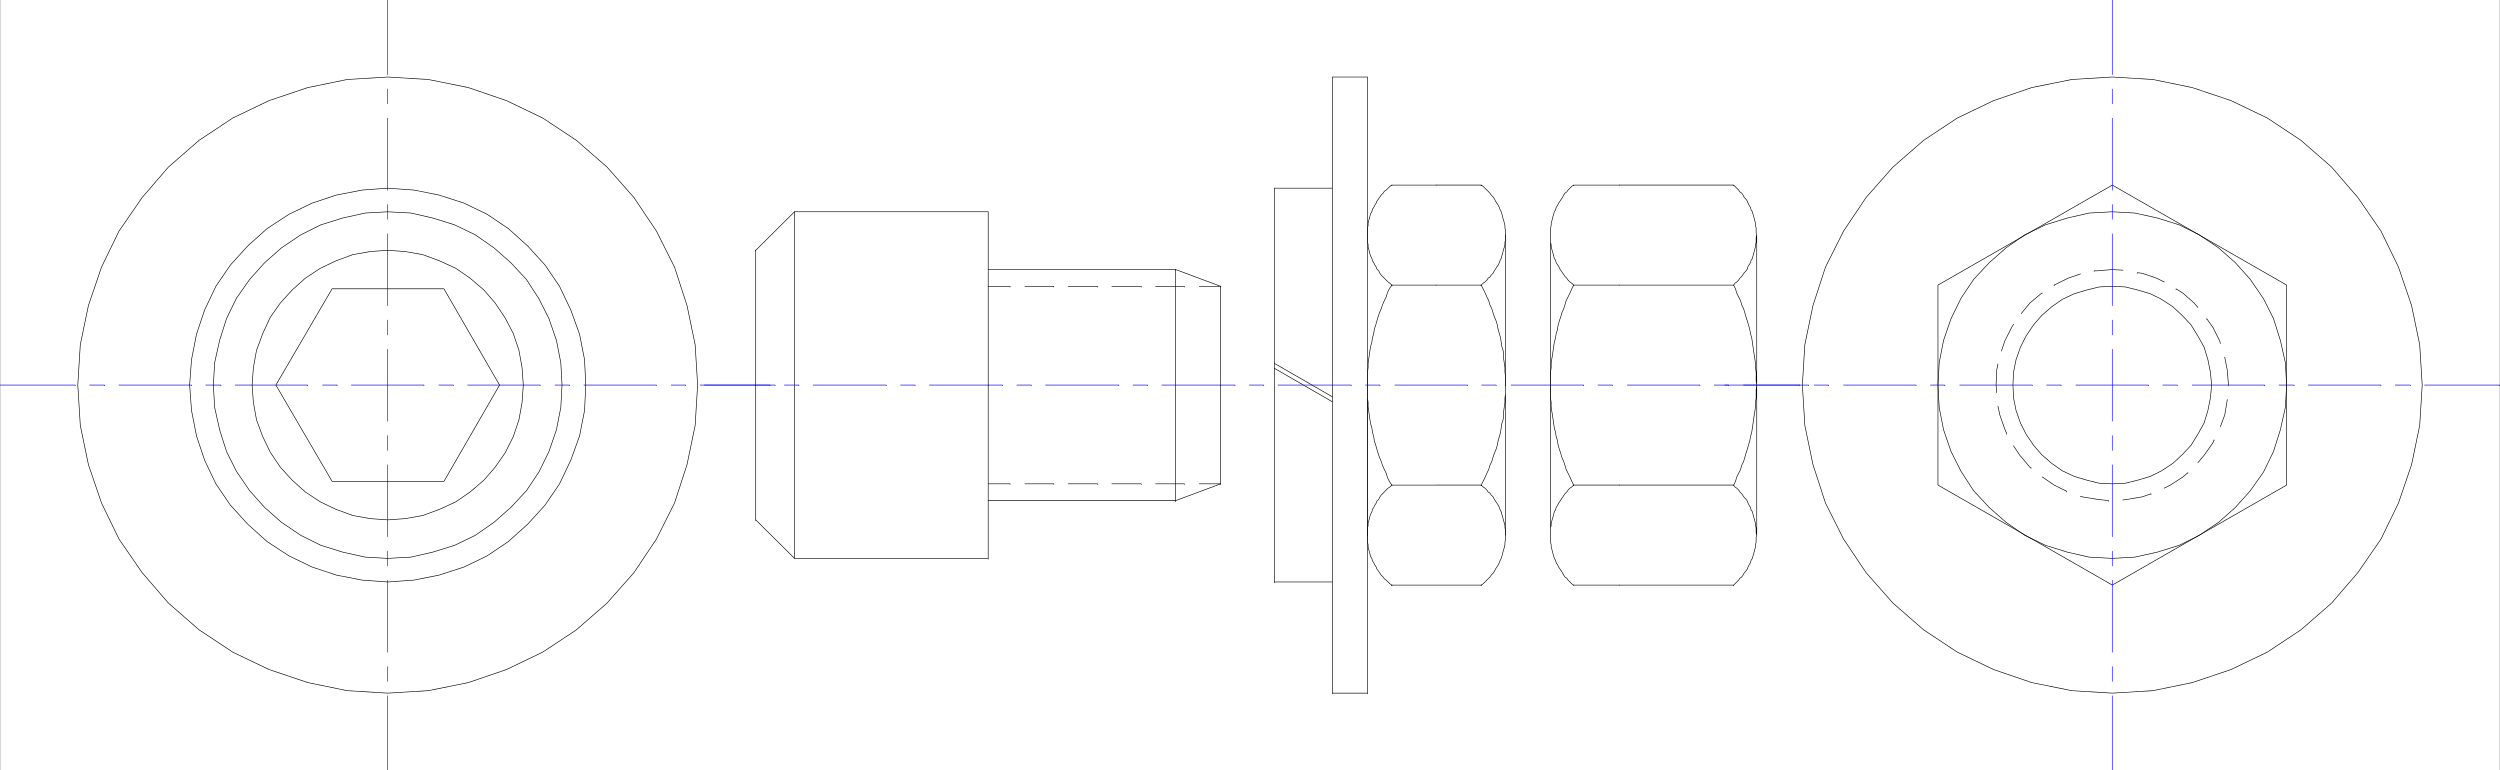 <svg xmlns="http://www.w3.org/2000/svg" width="2997.758" height="923.875"><rect width="100%" height="100%" fill="#808080" stroke="none"/><path fill="#fff" d="M.371 923.504h2997.016V0H.371Zm0 0"/><path fill="none" stroke="#000" stroke-linecap="square" stroke-linejoin="bevel" stroke-miterlimit="10" stroke-width=".743" d="m2651.977 461.734-1.484-15.64-3.012-14.86-4.496-14.898-7.469-13.41-8.25-13.41-10.52-11.184-11.218-10.441-13.492-8.914-13.489-6.723-14.976-4.457-14.973-3.715-15.758-.746-15.718.746-14.977 3.715-15.012 4.457-14.234 6.723-12.746 8.914-11.965 10.441-9.734 11.184-8.997 13.41-6.761 13.41-5.242 14.898-2.97 14.86-.78 15.64.78 15.637 2.97 14.899 5.242 14.898 6.761 13.41 8.997 13.41 9.734 11.184 11.965 10.402 12.746 8.953 14.234 6.684 15.012 4.5 14.977 3.71 15.718.747 15.758-.746 14.973-3.711 14.976-4.5 13.489-6.684 13.492-8.953 11.219-10.402 10.519-11.184 8.25-13.41 7.469-13.41 4.496-14.898 3.012-14.899zm20.215 0-1.485-17.87-3.011-15.641v.742m-5.239-17.125-.746-2.969-8.25-16.383-7.464-10.441v.742m-10.481-14.113-4.496-5.242-13.488-11.926-8.25-5.2v.743m-14.235-8.914-8.992-4.496-17.242-5.942-5.985-.746v.746m-17.242-3.715-12.746-.742-17.988 1.485h-3.715v.742m-16.5 2.972-14.973 5.2-16.5 8.21v.743m-14.234 8.914h-.742l-14.23 11.926-9.739 11.925v.746m-9.734 12.668-2.27 3.715-8.25 16.383-3.754 11.18v.742m-4.457 15.64-1.523 7.43-.742 17.871.742 8.211v.742m1.523 16.383 2.23 10.438 5.981 17.129 2.27 5.199v.742m8.25 14.152 7.469 11.184 12.003 14.156 1.485.743v.742m13.488 10.402 14.234 9.695 14.973 7.47v.741m16.5 5.2 2.23.742 17.985 2.972 13.492 1.489v.742m17.242-1.488 5.239-.743 17.988-2.972 10.476-3.711v.742m15.758-7.469 7.469-3.715 15.016-9.695 5.98-5.203v.742m12.004-12.668 7.469-8.914 10.476-14.894 1.528-3.715v.742m7.468-16.383 5.239-14.156 3.011-17.867v-.743.743m1.485-17.907v.743"/><path fill="none" stroke="#000" stroke-linecap="square" stroke-linejoin="bevel" stroke-miterlimit="10" stroke-width=".743" d="m2741.907 461.734-1.524-26.785-5.984-26.824-8.25-26.078-11.965-23.813-15.758-23.109-17.984-20.094-20.215-17.87L2637 281.52l-23.968-11.926-26.235-8.172-26.98-5.98-26.977-1.485-27.723 1.484-26.195 5.98-26.238 8.173-24.75 11.926-22.441 15.64-20.254 17.871-18.73 20.094-14.977 22.367-12.004 24.555-8.992 26.078-5.239 26.824-1.488 26.785 1.488 26.82 5.238 26.825 8.993 26.078 12.004 23.813 14.976 23.109 18.73 20.098 20.255 17.867 22.44 15.64 24.751 11.926 26.238 8.172 26.196 5.98 27.722 1.489 26.977-1.489 26.98-5.98 26.235-8.172L2637 641.984l23.227-15.64 20.215-17.867 17.984-20.098 15.758-22.367 11.965-24.555 8.25-26.078 5.984-26.824zm0 0"/><path fill="none" stroke="#000" stroke-linecap="square" stroke-linejoin="bevel" stroke-miterlimit="10" stroke-width=".743" d="M2323.809 581.652 2532.84 701.57l209.067-119.918v-239.8L2532.84 221.934l-209.03 119.918Zm0 0"/><path fill="none" stroke="#00f" stroke-linecap="square" stroke-linejoin="bevel" stroke-miterlimit="10" stroke-width=".743" d="M2068.293 461.734h89.93v.743m17.242-.743h17.203v.743m17.989-.743h86.918v.743m17.242-.743h17.242v.743m17.988-.743h86.88v.743m17.241-.743h17.246v.743m17.985-.743h86.918v.743m17.207-.743h17.242v.743m17.984-.743h86.922v.743m17.242-.743h17.985v.743m17.207-.743h86.918v.743m17.242-.743h17.988v.743m17.203-.743h89.93v.743M2532.84 923.504V834.12v.742m0-17.867v-17.871.746m0-17.871v-86.41.742m0-17.867v-17.871.746m0-17.871v-86.371.742m0-17.906v-17.871.746m0-17.871v-86.372.743m0-17.868v-17.91.785m0-17.91v-86.37.741m0-17.867v-17.87.745m0-17.87v-86.411.742m0-17.867v-17.871.742m0-17.867V0v.742"/><path fill="none" stroke="#000" stroke-linecap="square" stroke-linejoin="bevel" stroke-miterlimit="10" stroke-width=".743" d="m2904.485 461.734-3.012-48.406-9.734-46.922-15.72-46.176-20.995-43.167-27.723-40.235-31.476-36.48-36.715-32.024-40.43-26.82-43.476-20.84-46.454-15.64-47.191-9.696-48.719-2.973-48.68 2.973-47.976 9.695-45.707 15.641-43.442 20.84-40.468 26.82-36.715 32.024-32.219 36.48-26.976 40.235-21.704 43.167-15.011 46.176-9.739 46.922-2.968 48.406 2.968 48.442 9.739 46.922 15.011 46.136 21.704 43.207 26.976 40.235 32.219 36.48 36.715 32.024 40.468 26.82 43.442 20.84 45.707 15.64 47.976 9.696 48.68 2.972 48.719-2.972 47.191-9.696 46.453-15.64L2718.68 782l40.43-26.82 36.715-32.024 31.476-36.48 27.723-40.235 20.996-43.207 15.719-46.136 9.734-46.922zm-962.797-239.8h-54.703v.742m-27.723 58.844v180.957m82.426-120.625h-54.703v.742m0-120.66-2.227 1.484-2.27 2.23-2.226 2.266-1.527 2.23-2.227 1.485-1.488 2.23-1.524 2.97-1.484 2.23-1.488 2.226-1.524 2.27-1.488 2.972-1.484 2.227-.782 2.973-1.484 2.23-.746 2.969-.742 2.27-.742 2.972-.782 2.969-.742 2.23v2.973l-.746 2.969v17.164l.746 2.972v2.23l.742 2.97.782 2.972.742 2.23.742 3.012.746 2.97 1.484 2.23.782 2.972 1.484 2.227 1.488 2.23 1.524 3.008 1.488 2.23 1.484 2.227 1.524 2.23 1.488 2.231 2.227 2.227 1.527 2.23 2.227 2.266 2.27 1.488 2.226 2.227v.742m0 239.058-2.227 2.23-2.27 1.485-2.226 2.227-1.527 2.27-2.227 2.23-1.488 2.226-1.524 2.23-1.484 2.227-1.488 2.23-1.524 2.227-1.488 3.012-1.484 2.23-.782 2.97-1.484 2.23-.746 2.972-.742 3.008-.742 2.23-.782 2.973-.742 2.97v2.23l-.746 2.972v17.125l.746 3.012v2.969l.742 2.23.782 2.973.742 2.969.742 2.27.746 2.972 1.484 2.226.782 2.973 1.484 2.227 1.488 2.972 1.524 2.27 1.488 2.226 1.484 2.23 1.524 2.97 1.488 2.23 2.227 1.484 1.527 2.23 2.227 2.27 2.27 2.227 2.226 1.484v.746m54.703-120.664h-54.703v.743m-27.723 59.589v-180.25.743m82.426 239.093h-54.703v.746"/><path fill="none" stroke="#000" stroke-linecap="square" stroke-linejoin="bevel" stroke-miterlimit="10" stroke-width=".743" d="m1886.985 341.852-2.227 4.457-2.27 5.199-2.226 4.5-2.27 4.457-1.484 5.2-1.488 4.495-2.266 5.2-1.488 5.202-1.524 4.497-1.484 5.199-.746 5.2-1.484 4.495-.782 5.203-1.484 5.2-.746 5.238-.742 5.199-.742 5.203-.782 4.457-.742 5.238v5.2l-.746 5.203v31.277l.746 5.242v5.2l.742 5.199.782 4.496.742 5.203.742 5.2.746 5.237 1.484 5.2.782 5.203 1.484 4.496.746 5.2 1.484 5.198 1.524 4.496 1.488 5.204 2.266 5.199 1.488 4.496 1.484 5.2 2.27 4.456 2.227 4.461 2.27 5.238 2.226 4.457v.743m191.824-.743 2.23-4.457 1.524-5.238 2.23-4.46 2.266-4.458 1.488-5.2 2.227-4.495 1.527-5.2 1.484-5.203 1.485-4.496 1.527-5.199 1.485-5.2.742-4.495 1.488-5.203.781-5.2.742-5.238.743-5.2.742-5.202.746-4.496.742-5.2v-5.199l.781-5.242v-10.398l.743-5.239-.743-5.203v-10.437l-.78-5.203v-5.2l-.743-5.238-.746-4.457-.742-5.203-.743-5.2-.742-5.238-.78-5.199-1.49-5.203-.741-4.496-1.485-5.2-1.527-5.198-1.485-4.497-1.484-5.203-1.527-5.199-2.227-4.496-1.488-5.2-2.266-4.456-2.23-4.5-1.524-5.2-2.23-4.456v.742M1941.688 701.57h137.12v.746m27.724-60.332v-180.25.743m-164.844 119.175h137.12v.743m.001 119.175 1.488-1.484 2.266-2.227 2.23-2.27 1.485-2.23 2.27-1.484 1.484-2.23 1.523-2.97 2.23-2.23 1.485-2.226.785-2.27 1.484-2.972 1.485-2.227.742-2.973 1.527-2.226.742-2.973.743-2.27.742-2.968.746-2.973.742-2.23v-2.969l.781-3.012v-5.945l.743-2.227-.743-2.972v-5.98l-.78-2.973v-2.23l-.743-2.97-.746-2.972-.742-2.23-.743-3.009-.742-2.972-1.527-2.23-.742-2.97-1.485-2.23-1.484-3.012-.785-2.226-1.485-2.23-2.23-2.227-1.523-2.23-1.485-2.227-2.27-2.23-1.484-2.27-2.23-2.227-2.266-1.484-1.488-2.23v.742m0-240.543 1.488-2.227 2.266-1.488 2.23-2.266 1.485-2.23 2.27-2.227 1.484-2.23 1.523-2.23 2.23-2.227 1.485-2.23.785-3.009 1.484-2.23 1.485-2.227.742-2.972 1.527-2.23.742-2.97.743-3.011.742-2.23.746-2.973.742-2.97v-2.23l.781-2.972v-5.98l.743-2.973-.743-2.227v-5.984l-.78-2.97v-2.972l-.743-2.23-.746-2.969-.742-2.973-.743-2.27-.742-2.968-1.527-2.23-.742-2.973-1.485-2.227-1.484-2.972-.785-2.27-1.485-2.226-2.23-2.23-1.523-2.97-1.485-2.23-2.27-1.484-1.484-2.23-2.23-2.267-2.266-2.23-1.488-1.484v.742m-137.121 119.176h137.12v.742m27.724-61.074v180.957m-164.844-240.543h137.12v.742m-273.503 58.844v180.957m-83.164-240.543h53.957v.742m-53.957 119.176h53.957v.742"/><path fill="none" stroke="#000" stroke-linecap="square" stroke-linejoin="bevel" stroke-miterlimit="10" stroke-width=".743" d="m1776.098 341.852 2.27-2.227 2.226-1.488 2.27-2.266 1.484-2.23 2.23-1.485 1.524-2.23 2.227-2.227 1.527-2.972 1.484-2.23 1.489-2.267 1.523-2.23 1.484-2.969.746-2.23 1.485-2.973.742-2.969.781-2.27.742-2.972.746-2.972.743-2.227.742-2.973v-2.972l.742-3.008V276.32l-.742-3.011v-2.97l-1.485-5.944-.746-2.227-.742-2.973-.781-3.011-.742-2.227-1.485-2.973-.746-2.23-1.484-2.969-1.524-2.23-1.488-2.27-1.484-2.969-1.528-2.23-2.226-2.227-1.524-2.23-3.714-3.715-2.27-2.266-2.227-2.23-2.269-1.484v.742m0 478.894 2.27-1.484 8.21-8.211 1.524-2.23 2.227-2.227 1.527-2.23 1.484-2.97 1.489-2.269 1.523-2.226 1.484-2.973.746-2.23 1.485-2.97.742-2.23.781-3.011.742-2.97.746-2.23.743-2.972.742-2.969v-3.012l.742-2.972v-11.145l-.742-3.008v-2.972l-.742-2.973-.742-2.227-.747-2.972-.742-3.012-.781-2.227-.742-2.972-1.485-2.973-.746-2.226-1.484-2.973-1.523-2.27-1.489-2.226-1.484-2.23-1.527-2.973-2.227-2.227-1.523-2.23-2.231-1.485-1.484-2.27-2.27-2.226-2.227-1.484-2.269-2.23v.742"/><path fill="none" stroke="#000" stroke-linecap="square" stroke-linejoin="bevel" stroke-miterlimit="10" stroke-width=".743" d="M1722.141 581.652h53.957v.743m-53.957 119.175h53.957v.746m29.207-60.332v-180.25.743m-29.207 119.175 2.27-4.457 2.226-4.457 2.27-5.242 2.226-4.457 1.489-5.2 2.265-4.495 1.484-5.2 1.528-4.457 2.226-5.242 1.489-5.199.78-4.457 1.485-5.238 1.489-5.203.742-5.2.742-5.238 1.523-4.457.746-5.203v-5.238l1.485-10.399v-5.242l.742-5.2v-20.839l-.742-5.238v-5.203l-.742-5.2-.742-5.238v-5.2l-.747-5.202-1.523-4.457-.742-5.239-.742-5.199-1.489-5.203-1.484-5.238-.781-4.457-1.489-5.2-2.226-5.242-1.527-4.457-1.485-5.199-2.265-4.496-1.489-5.2-2.226-4.456-2.27-5.242-2.226-4.457-2.27-4.457v.742m-107.133-.742-3.011 4.457-2.231 4.457-1.523 5.242-2.23 4.457-2.266 5.2-1.485 4.495-2.23 5.2-1.524 4.456-1.488 5.243-1.484 5.199-1.524 4.457-.746 5.238-1.484 5.203-.743 5.2-1.527 5.238-.742 4.457-.742 5.203-.742 5.2-.743 5.237v5.2l-.742 5.203v31.277l.742 5.242v5.2l.743 5.199.742 5.238.742 5.203.742 4.457 1.527 5.238.743 5.2 1.484 5.203.746 5.238 1.524 4.457 1.484 5.2 1.488 5.242 1.524 4.457 2.23 5.199 1.485 4.496 2.265 5.2 2.23 4.456 1.524 5.242 2.23 4.457 3.012 4.457v.743m-29.207 59.589v-180.25.743m82.383 239.093h-53.176v.746m53.176-120.664h-53.176v.743"/><path fill="none" stroke="#000" stroke-linecap="square" stroke-linejoin="bevel" stroke-miterlimit="10" stroke-width=".743" d="m1668.965 581.652-2.27 2.23-2.226 1.485-2.27 2.227-2.23 2.27-1.484 1.484-2.266 2.23-1.488 2.227-1.524 2.972-2.23 2.23-.742 2.227-1.524 2.27-1.488 2.973-1.484 2.226-.743 2.973-1.527 2.972-.742 2.227-.742 3.012-.742 2.972-.743 2.227v2.973l-.742 2.972v17.125l.742 3.012v2.969l.743 2.972.742 2.23.742 2.97.742 3.011 1.527 2.23.743 2.97 1.484 2.23 1.488 2.973 1.524 2.226.742 2.27 2.23 2.968 1.524 2.231 1.488 2.227 2.266 2.23 1.484 2.23 2.23 1.485 4.497 4.496 2.27 1.484v.746m-.001-480.382-2.27 1.484-2.226 2.23-2.27 2.266-2.23 1.484-1.484 2.23-2.266 2.231-1.488 2.227-1.524 2.23-2.23 2.97-.742 2.269-1.524 2.23-1.488 2.969-1.484 2.23-.743 2.973-1.527 2.227-.742 3.011-.742 2.973-.742 2.227-.743 2.972v2.973l-.742 2.969v17.164l.742 2.972v2.973l.743 2.227 1.484 5.945.742 2.27 1.527 2.968.743 2.973 1.484 2.23 1.488 2.969 1.524 2.23.742 2.266 2.23 2.23 1.524 2.973 1.488 2.227 2.266 2.23 3.715 3.715 2.27 2.266 2.226 1.488 2.27 2.227v.742"/><path fill="none" stroke="#000" stroke-linecap="square" stroke-linejoin="bevel" stroke-miterlimit="10" stroke-width=".743" d="M1722.141 341.852h-53.176v.742m53.176-120.66h-53.176v.742m-29.207 58.844v180.957m-41.996-370.122v739.536m41.996-739.536h-41.996v.743m41.996 738.05V92.355v.743m-41.996 738.05h41.996v.743m-41.996-356.004-69.676-40.196v.743m69.676 45.433-69.676-40.23v.742m0-216.731v472.954m69.676-472.954h-69.676v.743m69.676 471.469V225.647v.743m-69.676 471.47h69.676v.742m-645.07-29.052h232.254v.743m0-.743V461.735v.743M906.2 623.371V461.734v.743m557.449 117.691V461.734v.743m-278.703 137.789h224.785v.742m-224.785-20.84h26.234v.742m17.95-.742h34.484v.742m17.242-.742h35.191v.742m17.242-.742h35.23v.742m17.204-.742h34.488v.742m17.985-.742h25.453v.742"/><path fill="none" stroke="#000" stroke-linecap="square" stroke-linejoin="bevel" stroke-miterlimit="10" stroke-width=".743" d="m1463.649 580.168-53.918 20.098v.742M952.692 669.55 906.2 623.372v.742m46.492 45.436V461.735v.743m457.038 137.788V461.734v.743m0-139.235v139.235m-457.038-208.52v208.52m0-208.52L906.2 300.133v.742m557.449 42.461-53.918-20.094v.742m-224.785 19.352h26.234v.746m17.95-.746h34.484v.746m17.242-.746h35.191v.746m17.242-.746h35.23v.746m17.204-.746h34.488v.746m17.985-.746h25.453v.746"/><path fill="none" stroke="#000" stroke-linecap="square" stroke-linejoin="bevel" stroke-miterlimit="10" stroke-width=".743" d="M1184.946 323.242h224.785v.742m53.918 19.352v119.14M906.2 300.133v162.344m278.746-208.52v208.52m-232.254-208.52h232.254v.742"/><path fill="none" stroke="#00f" stroke-linecap="square" stroke-linejoin="bevel" stroke-miterlimit="10" stroke-width=".743" d="M844.774 461.734h78.672v.743m17.242-.743h17.242v.743m17.203-.743h87.664v.743m17.242-.743h17.243v.743m17.246-.743h87.66v.743m17.203-.743h17.246v.743m17.242-.743h87.66v.743m17.246-.743h17.204v.743m17.242-.743h87.664v.743m17.242-.743h17.242v.743m17.203-.743h87.664v.743m17.243-.743h17.242v.743m17.988-.743h86.918v.743m17.203-.743h17.242v.743m17.989-.743h86.918v.743m17.242-.743h17.207v.743m17.984-.743h86.918v.743m17.246-.743h17.203v.743m17.985-.743h77.926v.743"/><path fill="none" stroke="#00f" stroke-linecap="square" stroke-linejoin="bevel" stroke-miterlimit="10" stroke-width=".743" d="M.371 461.734h89.891v.743m17.242-.743h17.989v.743m17.242-.743h86.918v.743m17.207-.743h17.984v.743m17.242-.743h86.922v.743m17.985-.743h17.242v.743m17.203-.743h86.922v.743m17.984-.743h17.242v.743m17.246-.743h86.88v.743m17.984-.743h17.246v.743m17.242-.743h86.918v.743m17.988-.743h17.203v.743m17.242-.743h89.891v.743M464.918 923.504V834.12v.742m0-17.867v-17.871.746m0-17.871v-86.41.742m0-17.867v-17.871.746m0-17.871v-86.371.742m0-17.906v-17.871.746m0-17.871v-86.372.743m0-17.868v-17.91.785m0-17.91v-86.37.741m0-17.867v-17.87.745m0-17.87v-86.411.742m0-17.867v-17.871.742m0-17.867V0v.742"/><path fill="none" stroke="#000" stroke-linecap="square" stroke-linejoin="bevel" stroke-miterlimit="10" stroke-width=".743" d="m398.215 346.309-67.41 115.425 67.41 115.461h134.113l66.704-115.46-66.704-115.426Zm0 0"/><path fill="none" stroke="#000" stroke-linecap="square" stroke-linejoin="bevel" stroke-miterlimit="10" stroke-width=".743" d="m627.496 461.734-1.484-20.843-3.754-20.84-6.765-20.098-9.735-18.648-11.965-17.871-13.492-15.637-16.5-14.156-17.242-11.887-19.473-8.953-20.215-7.469-20.996-3.715-20.957-1.484-20.996 1.484-20.957 3.715-20.254 7.469-18.73 8.953-17.985 11.887-15.718 14.156-14.235 15.637-12.004 17.128-8.992 19.391-7.469 20.098-3.75 20.84-1.527 20.843 1.527 20.88 3.75 20.84 7.47 20.097 8.991 18.648 12.004 17.871 14.235 15.64 15.718 14.153 17.985 11.887 18.73 8.953 20.254 7.43 20.957 3.754 20.996 1.484 20.957-1.484 20.996-3.754 20.215-7.43 19.473-8.953 17.242-11.887 16.5-14.152 13.492-15.64 11.965-17.13 9.735-19.39 6.765-20.098 3.754-20.84zm0 0"/><path fill="none" stroke="#000" stroke-linecap="square" stroke-linejoin="bevel" stroke-miterlimit="10" stroke-width=".743" d="m673.946 461.734-1.485-26.785-5.238-26.824-8.992-26.078-12.004-23.813-14.977-23.109-18.73-20.094-20.254-17.87-22.48-15.641-24.711-11.926-26.239-8.172-26.195-5.98-27.723-1.485-26.98 1.484-26.977 5.98-26.238 8.173-23.969 11.926-23.222 15.64-20.215 17.871-17.989 20.094-15.753 22.367-11.965 24.555-8.25 26.078-5.985 26.824-1.523 26.785 1.523 26.82 5.985 26.825 8.25 26.078 11.965 23.813 15.753 23.109 17.989 20.098 20.215 17.867 23.222 15.64 23.969 11.926 26.238 8.172 26.977 5.98 26.98 1.489 27.723-1.489 26.195-5.98 26.239-8.172 24.71-11.926 22.481-15.64 20.254-17.867 18.73-20.098 14.977-22.367 12.004-24.555 8.992-26.078 5.238-26.824zm0 0"/><path fill="none" stroke="#000" stroke-linecap="square" stroke-linejoin="bevel" stroke-miterlimit="10" stroke-width=".743" d="m702.41 461.734-1.484-30.5-5.98-30.535-10.52-29.054-13.488-28.31L653.73 318l-20.996-23.066-23.223-20.883-25.457-17.125-27.719-13.371-29.992-9.696-29.95-5.945-31.476-2.266-30.73 2.266-30.735 5.945-29.207 9.696-27.722 13.37-26.235 17.126-23.226 20.883L276.106 318l-17.246 25.336-13.489 28.309-9.734 29.054-5.984 30.535-2.266 30.5 2.266 30.536 5.984 30.539 9.734 29.05 13.489 28.309 17.246 25.336 20.957 23.066 23.226 20.844 26.235 17.164 27.722 13.371 29.207 9.696 30.735 5.945 30.73 2.27 31.477-2.27 29.95-5.945 29.991-9.696 27.719-13.37 25.457-17.165 23.223-20.844 20.996-23.066 17.207-25.336 13.488-28.309 10.52-29.05 5.98-30.54zm0 0"/><path fill="none" stroke="#000" stroke-linecap="square" stroke-linejoin="bevel" stroke-miterlimit="10" stroke-width=".743" d="m836.524 461.734-2.969-48.406-9.738-46.922L808.8 320.23l-21.7-43.167-26.976-40.235-32.218-36.48-36.715-32.024-40.469-26.82-43.441-20.84-45.707-15.64-47.977-9.696-48.68-2.973-48.718 2.973-47.192 9.695-46.453 15.641-43.48 20.84-40.426 26.82-36.719 32.024-31.473 36.48-27.722 40.235-20.996 43.167-15.72 46.176-9.733 46.922-3.012 48.406 3.012 48.442 9.734 46.922 15.719 46.136 20.996 43.207 27.722 40.235 31.473 36.48 36.719 32.024L279.075 782l43.48 20.84 46.453 15.64 47.192 9.696 48.718 2.972 48.68-2.972 47.977-9.696 45.707-15.64L650.723 782l40.469-26.82 36.715-32.024 32.218-36.48 26.977-40.235 21.7-43.207 15.015-46.136 9.738-46.922zm0 0"/></svg>
